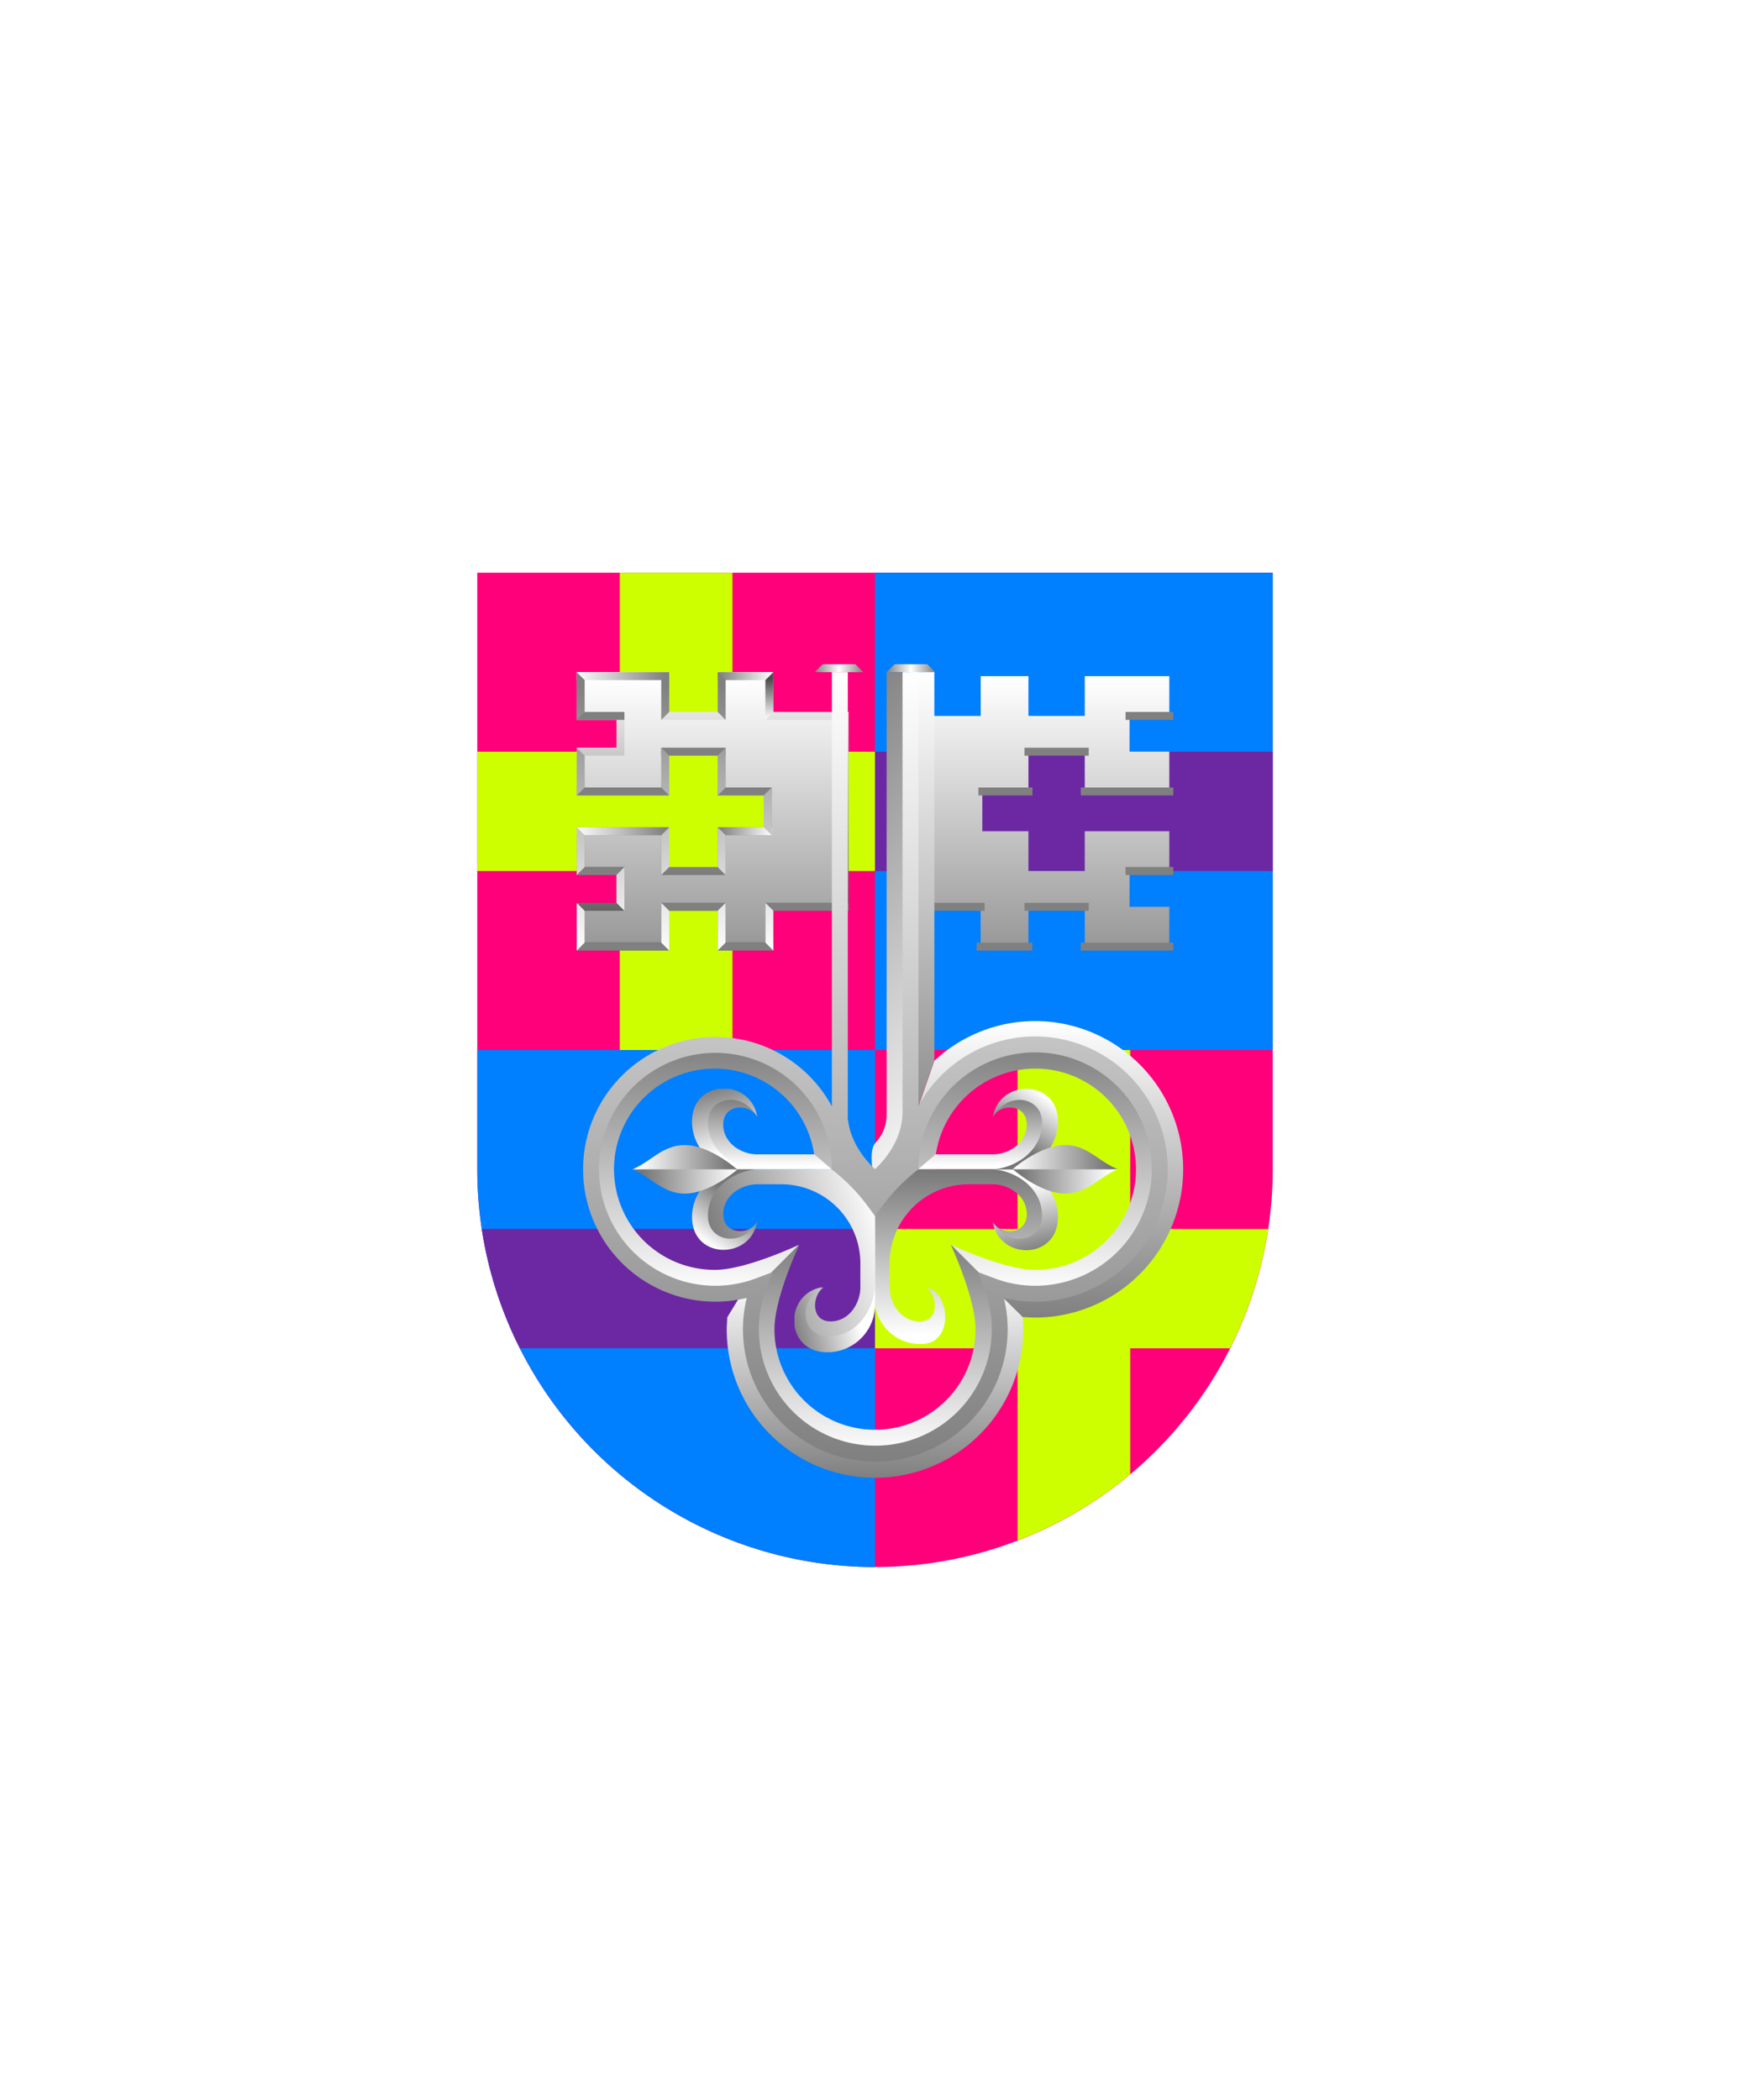 <svg xmlns="http://www.w3.org/2000/svg" xmlns:xlink="http://www.w3.org/1999/xlink" viewBox="0 0 220 264"><path d="M60 72v75a50 50 0 0 0 50 50 50 50 0 0 0 50-50V72Z" fill="#ff007a"/><path d="M154.635 169.5h-12.552v15.836a50.02 50.02 0 0 1-14.166 8.328V169.5H110v-15h17.917V132h14.166v22.5h17.349a49.99 49.99 0 0 1-4.797 15ZM77.917 132h14.166v-22.5H110v-15H92.083V72H77.917v22.5H60v15h17.917V132Z" fill="#ceff00"/><path d="M110 132v65a50.002 50.002 0 0 1-50-49.985V132h50Zm50-60h-50v60h50V72Z" fill="#007fff"/><path d="M60.568 154.5H110v15H65.365a49.993 49.993 0 0 1-4.797-15Zm49.432-45h50v-15h-50v15Z" fill="#6c28a2"/><defs><linearGradient gradientTransform="translate(0 -102.38)" gradientUnits="userSpaceOnUse" id="h102-a" x2="6.11" y1="102.88" y2="102.88"><stop offset="0" stop-color="gray"/><stop offset="0.5" stop-color="#fff"/><stop offset="1" stop-color="gray"/></linearGradient><linearGradient gradientTransform="matrix(-1, 0, 0, 1, 16425.05, 0)" gradientUnits="userSpaceOnUse" id="h102-b" x1="16404.5" x2="16404.5" y1="46.86" y2="78.14"><stop offset="0" stop-color="gray"/><stop offset="1" stop-color="#fff"/></linearGradient><linearGradient id="h102-c" x1="16402.77" x2="16402.77" xlink:href="#h102-b" y1="81.14" y2="43.86"/><linearGradient id="h102-d" x1="16418.67" x2="16418.67" xlink:href="#h102-b" y1="62.5" y2="0"/><linearGradient gradientTransform="matrix(1, 0, 0, 1, 0, 0)" id="h102-e" x1="-14.98" x2="21.1" xlink:href="#h102-b" y1="13.77" y2="49.85"/><linearGradient gradientTransform="translate(16395.06 -23.9) rotate(90)" gradientUnits="userSpaceOnUse" id="h102-f" x1="36.35" x2="44.82" y1="16391.69" y2="16389.38"><stop offset="0" stop-color="#fff"/><stop offset="1" stop-color="#767676"/></linearGradient><linearGradient id="h102-g" x1="24.87" x2="30.33" xlink:href="#h102-f" y1="16388.22" y2="16392.19"/><linearGradient gradientTransform="matrix(0, -1, -1, 0, 16395.06, 9773.87)" id="h102-h" x1="9764.95" x2="9764.95" xlink:href="#h102-f" y1="16392.15" y2="16380.38"/><linearGradient gradientTransform="matrix(0, -1, -1, 0, 16395.06, 9773.87)" id="h102-i" x1="9762.23" x2="9762.23" xlink:href="#h102-f" y1="16379.98" y2="16391.29"/><linearGradient gradientTransform="matrix(1, 0, 0, -1, 0, 16420)" gradientUnits="userSpaceOnUse" id="h102-j" x1="17.09" x2="17.09" y1="16418.22" y2="16359.36"><stop offset="0" stop-color="#fff"/><stop offset="1" stop-color="#4b4b4b"/></linearGradient><linearGradient gradientTransform="matrix(1, 0, 0, 1, 0, 0)" id="h102-k" x1="17.09" x2="17.09" xlink:href="#h102-j" y1="1" y2="36"/><linearGradient gradientTransform="matrix(1, 0, 0, 1, 0, 0)" id="h102-l" x1="11.09" x2="-0.2" xlink:href="#h102-b" y1="11.25" y2="11.25"/><linearGradient gradientTransform="matrix(-1, 0, 0, 1, 16387.29, 0)" id="h102-m" x1="16369.23" x2="16362.67" xlink:href="#h102-b" y1="11.25" y2="11.25"/><linearGradient gradientUnits="userSpaceOnUse" id="h102-n" x1="17.09" x2="17.09" y1="6" y2="36"><stop offset="0" stop-color="gray"/><stop offset="1" stop-color="gray"/></linearGradient><linearGradient gradientTransform="matrix(1, 0, 0, 1, 0, 0)" id="h102-o" x1="12.36" x2="12.36" xlink:href="#h102-b" y1="2.62" y2="36.59"/><linearGradient gradientTransform="matrix(1, 0, 0, 1, 0, 0)" id="h102-p" x1="0.5" x2="0.5" xlink:href="#h102-j" y1="5.93" y2="0.81"/><filter id="h102-q" name="shadow"><feDropShadow dx="0" dy="2" stdDeviation="0"/></filter><linearGradient gradientTransform="matrix(1, 0, 0, 1, 0, 0)" id="h102-r" x1="104.8" x2="105.88" xlink:href="#h102-b" y1="140.38" y2="139.3"/><linearGradient gradientTransform="matrix(-1, 0, 0, 1, 220, 0)" id="h102-s" x1="104.8" x2="105.88" xlink:href="#h102-b" y1="140.38" y2="139.3"/><linearGradient gradientTransform="matrix(1, 0, 0, 1, 0, 0)" id="h102-t" x1="110" x2="110" xlink:href="#h102-b" y1="185.75" y2="160.62"/><linearGradient gradientTransform="matrix(1, 0, 0, 1, 0, 0)" id="h102-u" x1="109.91" x2="109.91" xlink:href="#h102-b" y1="156.53" y2="182.75"/><linearGradient gradientTransform="matrix(-1, 0, 0, 1, 220, 0)" id="h102-v" x1="73.63" x2="108.61" xlink:href="#h102-b" y1="113.41" y2="148.39"/><linearGradient gradientTransform="matrix(1, 0, 0, 1, 0, 0)" id="h102-w" x1="123.53" x2="123.53" xlink:href="#h102-f" y1="146.57" y2="137.63"/><linearGradient gradientTransform="matrix(-1, 0, 0, 1, 220, 0)" id="h102-x" x1="99.07" x2="99.07" xlink:href="#h102-f" y1="167.9" y2="146.63"/><linearGradient gradientTransform="translate(0)" id="h102-y" x1="111.09" x2="89.87" xlink:href="#h102-f" y1="154.11" y2="160.69"/><linearGradient gradientTransform="matrix(-1, 0, 0, 1, 220, 0)" id="h102-z" x1="123.53" x2="123.53" xlink:href="#h102-f" y1="146.57" y2="137.63"/><linearGradient gradientTransform="matrix(1, 0, 0, 1, 0, 0)" id="h102-aa" x1="110" x2="110" xlink:href="#h102-b" y1="183.75" y2="84.5"/><symbol id="h102-ac" viewBox="0 0 1 6"><polygon fill="url(#h102-p)" points="0 1 0 6 1 5 1 0 0 1"/></symbol><symbol id="h102-ad" viewBox="0 0 6.11 1"><path d="M0,1,1,0H5.11l1,1Z" fill="url(#h102-a)"/></symbol><symbol id="h102-ab" viewBox="0 0 36.03 36"><polygon fill="url(#h102-j)" points="18.21 35.5 18.21 30.5 11.13 30.5 11.13 35.5 0.5 35.5 0.5 30.5 5.5 30.5 5.5 26 0.5 26 0.5 21 11.13 21 11.13 26 18.21 26 18.21 21 24.01 21 24.01 15.99 18.21 15.99 18.21 10.99 11.13 10.99 11.13 15.99 0.5 15.99 0.5 10.99 5.5 10.99 5.5 6.5 0.5 6.5 0.5 1.5 11.13 1.5 11.13 6.5 18.21 6.5 18.21 1.5 24.21 1.5 24.21 6.5 33.68 6.5 33.68 30.5 24.22 30.5 24.22 35.5 18.21 35.5" stroke="url(#h102-k)" stroke-miterlimit="10"/><path d="M11.63,20.5H0v1H11.63Zm0-19.5H0V2H11.63Z" fill="url(#h102-l)"/><path d="M17.75,21.5h6.76v-1H17.75Zm0-19.5h6.76V1H17.75Z" fill="url(#h102-m)"/><path d="M33.68,30.5H24.22M5.5,6.5H.5M11.13,16H.5m17.71-5H11.13M24,16h-5.8M5.5,26H.5m10.63,9.5H.5m17.71-5H11.13m13.09,5h-6" fill="none" stroke="url(#h102-n)" stroke-linecap="square" stroke-miterlimit="10"/><path d="M23.72,35V30l1,1v5Zm-.21-18.5v4l1,1v-6ZM1,2V6L0,7V1ZM0,10.5v6l1-1v-4ZM10.63,2V7l1-1V1Zm7.09-1V6l1,1V2Zm-7.09,9.5v5l1,1v-5Zm7.09,1v5l1-1v-5ZM0,20.5v6l1-1v-4Zm5,6V30l1,1V25.5ZM0,30v6l1-1V31Zm10.63-8.5v5l1-1v-5Zm7.09-1v5l1,1v-5ZM10.63,30v5l1,1V31Zm7.09,1v5l1-1V30Z" fill="url(#h102-o)"/><use height="6" transform="translate(23.72 1)" width="1" xlink:href="#h102-ac"/><use height="1" transform="translate(29.92)" width="6.11" xlink:href="#h102-ad"/></symbol><symbol id="h102-ah" viewBox="0 0 39.17 81.14"><path d="M36.17,62.5A15.64,15.64,0,0,0,5.4,58.57L4.93,62.5h3A12.65,12.65,0,1,1,20.52,75.14C16.66,75.14,10,72,10,72l5.11,5.11A15.61,15.61,0,0,0,36.17,62.5Z" fill="url(#h102-b)"/><path d="M20.52,43.86a18.6,18.6,0,0,0-12.64,5l-2,5.77-.48,4a15.66,15.66,0,1,1,9.66,18.57L19,81.08c.5,0,1,.06,1.52.06a18.64,18.64,0,1,0,0-37.28Z" fill="url(#h102-c)"/><path d="M7.88,48.81V0h-3V62.5a15.92,15.92,0,0,1,.52-3.93l.48-4Z" fill="url(#h102-d)"/><path d="M1.88,0V55.63A5.21,5.21,0,0,1,.42,59.24c-.71.87-.31,3.26-.31,3.26H4.88V0Z" fill="url(#h102-e)"/></symbol><symbol id="h102-aj" viewBox="0 0 15.94 20.24"><path d="M6.45,16c0-3.9-3.86-5.88-6.45-5.88H2.79a6,6,0,0,1,5.66,6c0,5.46-7.47,5.46-8.19.56a1.53,1.53,0,0,0,.27.44C2.38,19.92,6.45,19.17,6.45,16Z" fill="url(#h102-f)"/><path d="M6.45,4.24c0,3.89-3.86,5.88-6.45,5.88H2.79a6,6,0,0,0,5.66-6C8.45-1.29,1-1.29.26,3.61a1.53,1.53,0,0,1,.27-.44C2.38.32,6.45,1.07,6.45,4.24Z" fill="url(#h102-g)"/><path d="M9.36,7.07c-3.16,0-6.57,3-6.57,3a33.41,33.41,0,0,0,13.15,0C13.73,9.29,12.19,7.07,9.36,7.07Z" fill="url(#h102-h)"/><path d="M9.36,13.17c-3.16,0-6.57-3.05-6.57-3.05H15.94C13.73,11,12.19,13.17,9.36,13.17Z" fill="url(#h102-i)"/></symbol></defs><g filter="url(#h102-q)"><path d="M105.34,139.77v.14" fill="none" stroke="url(#h102-r)" stroke-miterlimit="10" stroke-width="2"/><path d="M114.66,139.77v.14" fill="none" stroke="url(#h102-s)" stroke-miterlimit="10" stroke-width="2"/><path d="M125.64,167.1a15.64,15.64,0,1,1-31.28,0l-.19-6-2.75,4.52c0,.5-.06,1-.06,1.52a18.64,18.64,0,1,0,37.28,0c0-.51,0-1-.06-1.52l-3.71-5Z" fill="url(#h102-t)"/><path d="M122.64,167.1a12.64,12.64,0,1,1-25.28,0c0-4,3.11-10.56,3.11-10.57l-6.3,4.53s.19,4.12.19,6a15.64,15.64,0,1,0,31.28,0l-.77-6.48-5.34-4.09S122.64,163.17,122.64,167.1Z" fill="url(#h102-u)"/><path d="M114.51,147l.47-3.93a15.92,15.92,0,0,0-.52,3.93Z" fill="url(#h102-v)"/><use height="36" transform="translate(72.5 83.5)" width="36.03" xlink:href="#h102-ab"/><use height="36" transform="matrix(-1, 0, 0, 1, 147.5, 83.5)" width="36.03" xlink:href="#h102-ab"/><use height="81.14" transform="translate(109.58 84.5)" width="39.17" xlink:href="#h102-ah"/><use height="81.14" transform="matrix(-1, 0, 0, 1, 110.42, 84.5)" width="39.17" xlink:href="#h102-ah"/><path d="M125.08,140.05c1-1.28,4-1.22,4,1.33,0,2.29-2.24,3.74-4.3,3.74H117.6L115.42,147h13.22a7.39,7.39,0,0,0,3-5.88C131.63,138,127.34,136.06,125.08,140.05Z" fill="url(#h102-w)"/><path d="M110,147h17.15c2.6,0,4.71,2.52,4.71,6.41,0,3.18-5.44,4.09-6.78.54,1,1.28,4,1.22,4-1.33,0-2.29-2.24-3.74-4.3-3.74h-3a9.94,9.94,0,0,0-9.94,9.94v3c0,2.06,1.45,4.3,3.74,4.3,2.55,0,2.34-3.28.89-4.26,3,.57,3.49,7.1-.63,7.1a5.72,5.72,0,0,1-5.88-5.7Z" fill="url(#h102-x)"/><path d="M110,147H92.85c-2.6,0-4.71,2.52-4.71,6.41,0,3.18,5.44,4.09,6.78.54-1,1.28-4,1.22-4-1.33,0-2.29,2.24-3.74,4.3-3.74h3a9.94,9.94,0,0,1,9.94,9.94v3c0,2.06-1.45,4.3-3.74,4.3-2.55,0-2.34-3.28-.89-4.26-3,.57-3.49,7.1.63,7.1a5.72,5.72,0,0,0,5.88-5.7Z" fill="url(#h102-y)"/><path d="M94.92,140.05c-1-1.28-4-1.22-4,1.33,0,2.29,2.24,3.74,4.3,3.74h7.17l2.18,1.88H91.36a7.39,7.39,0,0,1-3-5.88C88.37,138,92.66,136.06,94.92,140.05Z" fill="url(#h102-z)"/><use height="20.24" transform="translate(124.55 136.88)" width="15.94" xlink:href="#h102-aj"/><use height="20.24" transform="translate(120.12 161.55) rotate(90)" width="15.94" xlink:href="#h102-aj"/><use height="20.24" transform="translate(95.45 157.12) rotate(180)" width="15.94" xlink:href="#h102-aj"/><path d="M110,151.18a24.5,24.5,0,0,1,4.46-4.67v-6.74c0,5.23-4.46,8.52-4.46,8.52s-4.46-3.29-4.46-8.52v6.74A24.5,24.5,0,0,1,110,151.18Zm4.46-66.68,0,62.5a15.67,15.67,0,1,1,15.68,15.64,15.47,15.47,0,0,1-5.46-1,15.47,15.47,0,0,1,1,5.46,15.64,15.64,0,1,1-31.28,0,15.47,15.47,0,0,1,1-5.46,15.47,15.47,0,0,1-5.46,1A15.64,15.64,0,1,1,105.58,147l0-62.5" fill="none" stroke="url(#h102-aa)" stroke-miterlimit="10" stroke-width="2"/></g></svg>